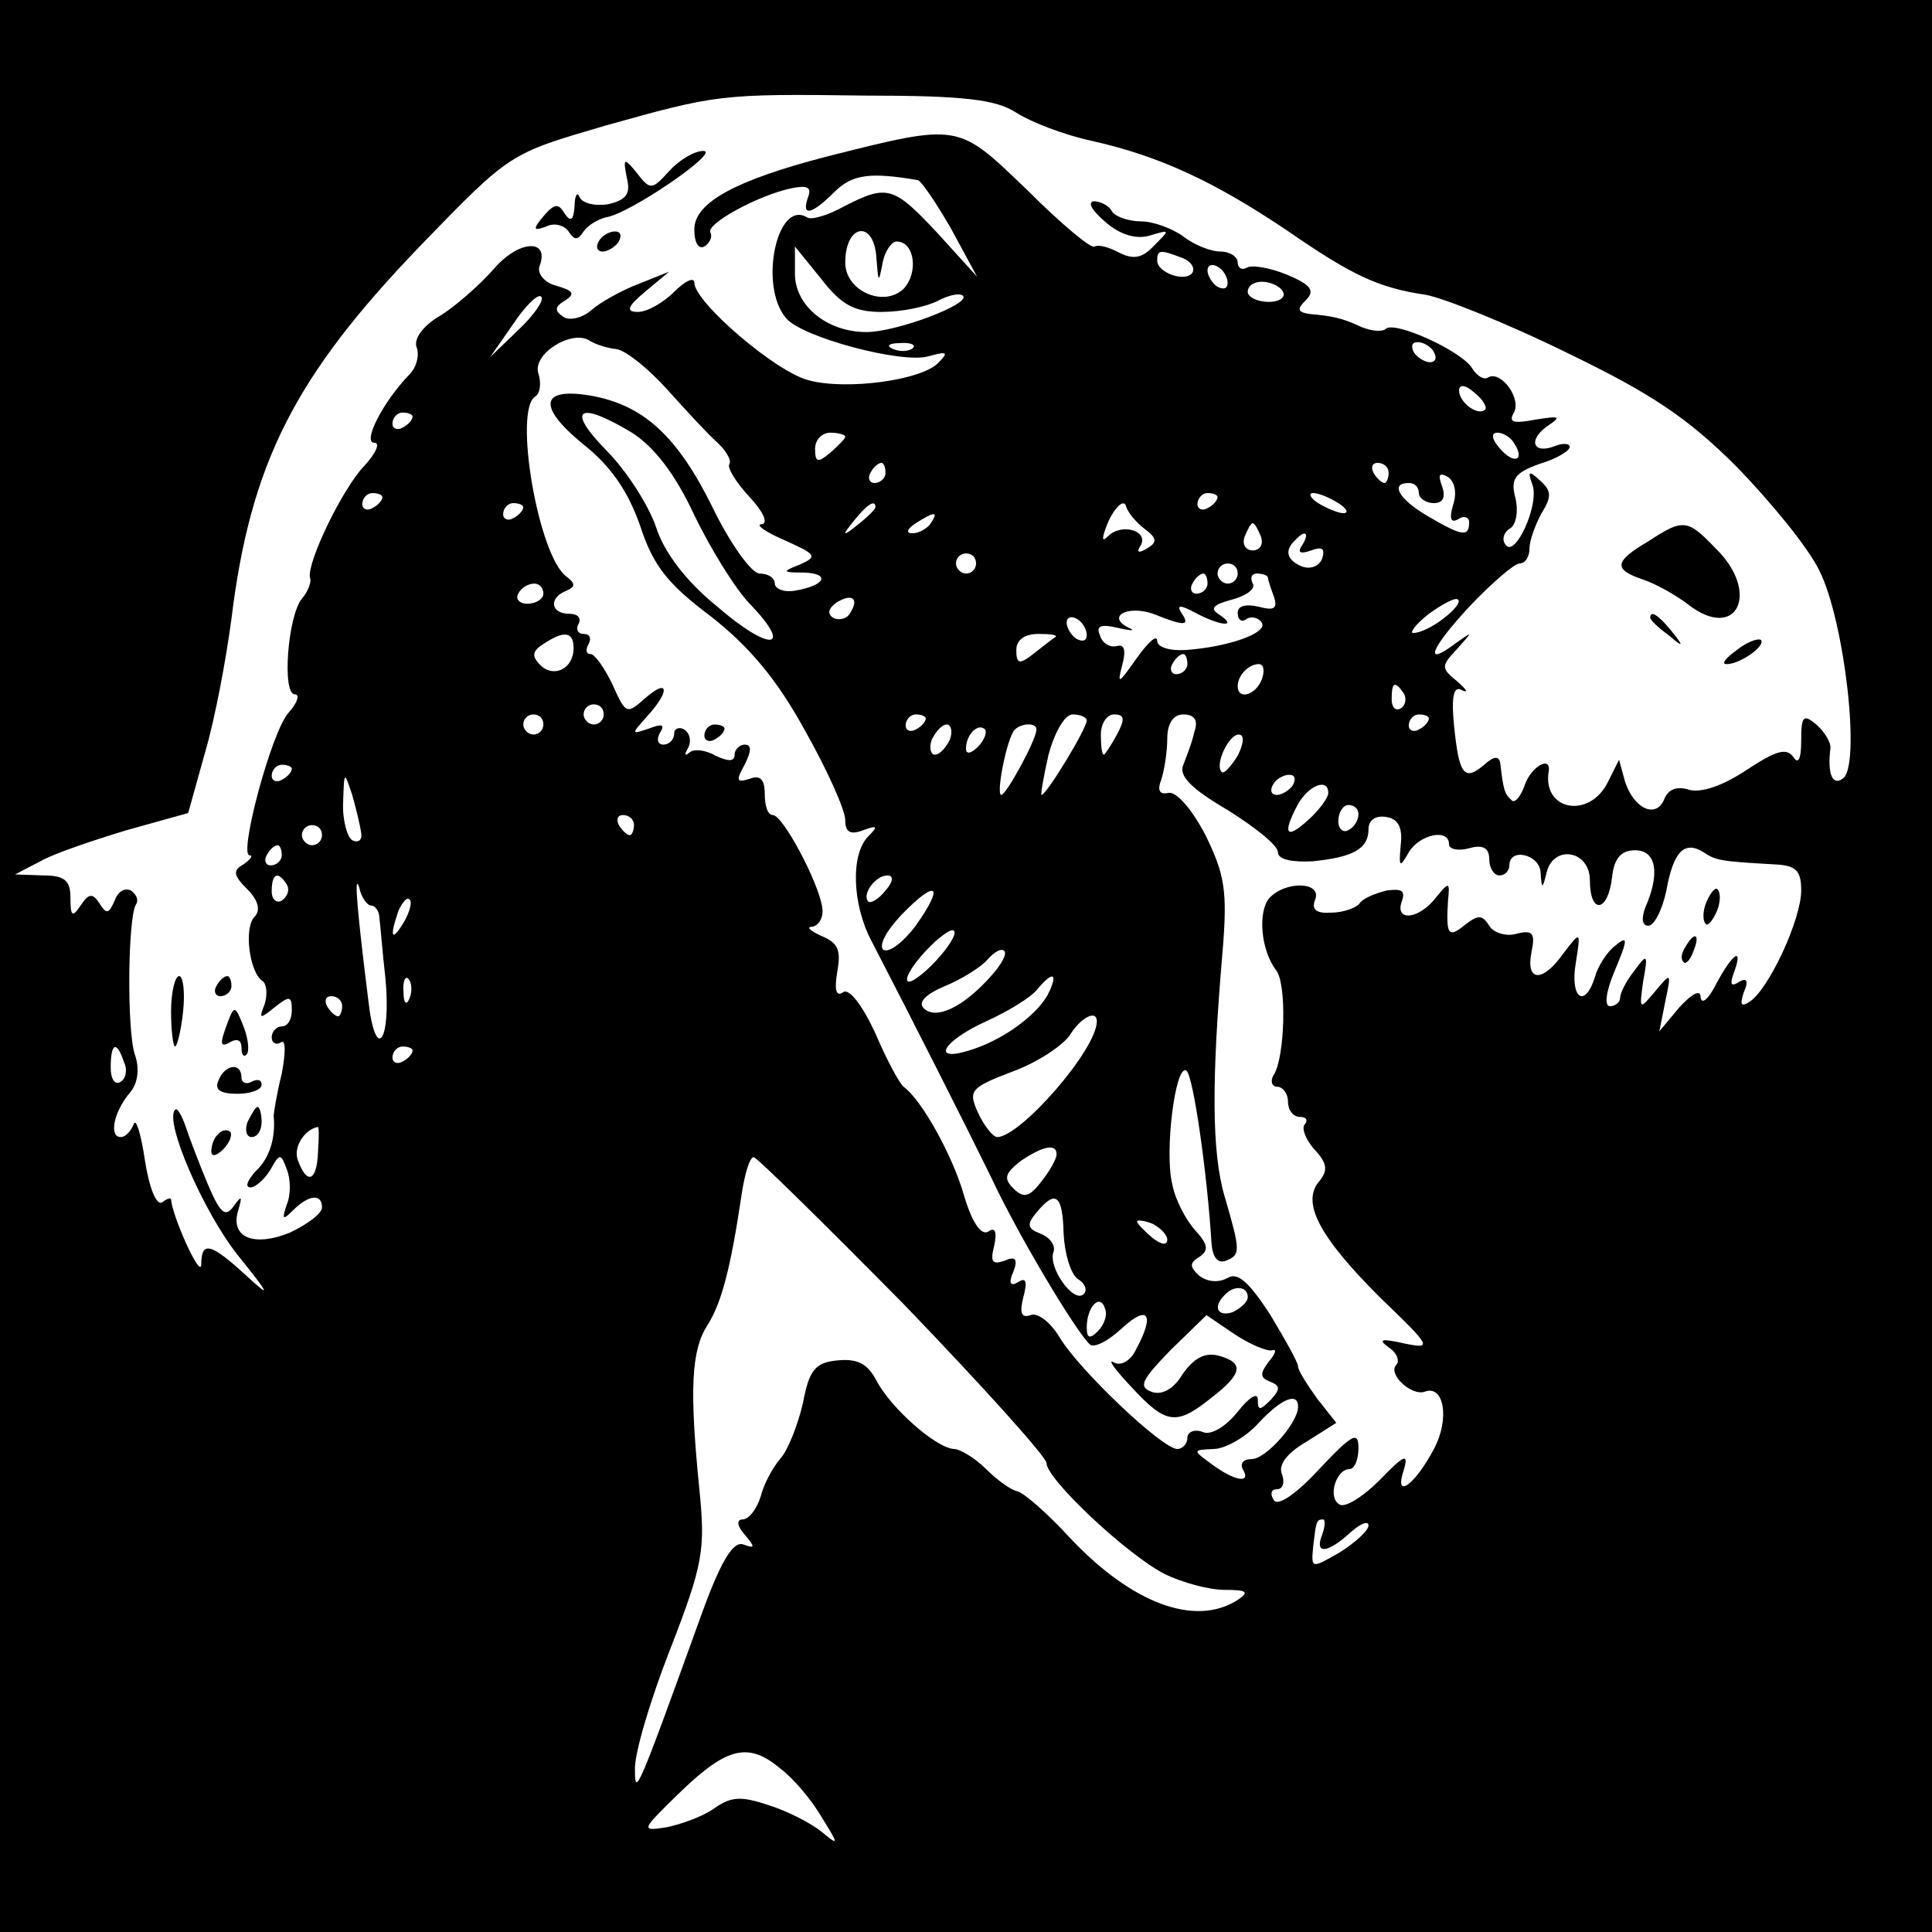 <?xml version="1.0" standalone="no"?>
<!DOCTYPE svg PUBLIC "-//W3C//DTD SVG 20010904//EN"
 "http://www.w3.org/TR/2001/REC-SVG-20010904/DTD/svg10.dtd">
<svg version="1.0" xmlns="http://www.w3.org/2000/svg"
 width="192pt" height="192pt" viewBox="0 0 192 192"
 preserveAspectRatio="xMidYMid meet">
<g transform="translate(0,192) scale(0.1,-0.1)"
fill="#000000" stroke="none">
<path d="M0 960 l0 -960 960 0 960 0 0 960 0 960 -960 0 -960 0 0 -960z m1010
848 c14 -9 47 -22 75 -28 67 -15 121 -40 194 -89 65 -45 91 -57 138 -64 17 -3
80 -28 139 -57 85 -41 121 -65 170 -114 33 -34 71 -80 82 -103 25 -49 42 -196
23 -207 -10 -7 -15 5 -12 30 1 6 -6 17 -14 24 -13 11 -15 8 -15 -16 0 -19 -3
-24 -8 -16 -7 9 -17 6 -46 -13 -24 -16 -45 -23 -57 -20 -12 4 -21 1 -25 -9 -8
-20 -30 -10 -39 17 l-6 22 -11 -22 c-18 -37 -65 -29 -59 10 3 17 -18 5 -24
-14 -4 -11 -10 -18 -13 -14 -7 6 -8 11 -11 36 -1 8 -6 8 -16 -1 -20 -17 -25
-10 -30 39 -3 30 0 40 8 35 7 -3 4 1 -5 9 -16 13 -16 15 0 32 16 18 16 18 -1
6 -33 -25 -26 -6 14 37 22 23 44 42 49 42 6 0 10 7 10 15 0 8 6 24 12 35 10
16 10 22 -1 32 -12 11 -13 10 -8 -4 7 -20 -18 -74 -27 -59 -4 5 -1 13 5 16 6
4 8 18 5 30 -5 19 -1 25 24 34 17 5 30 13 30 17 0 3 -6 4 -14 1 -22 -9 -28 5
-9 19 15 10 14 11 -11 7 -21 -4 -27 -3 -22 6 9 14 -12 43 -25 36 -4 -3 -11 1
-16 9 -10 17 -78 48 -86 39 -4 -3 -14 -2 -24 2 -19 9 -29 11 -52 13 -12 2 -12
5 -3 14 9 9 5 15 -19 25 -17 7 -35 10 -40 7 -5 -3 -9 0 -9 5 0 6 -8 11 -17 11
-10 0 -27 7 -37 15 -11 8 -30 15 -42 15 -13 0 -26 5 -29 10 -3 6 -12 10 -18
10 -7 -1 -1 -10 12 -21 15 -13 31 -17 44 -13 20 6 20 6 4 -10 -12 -13 -21 -14
-35 -7 -11 6 -21 8 -24 6 -3 -3 -33 22 -67 56 -70 67 -66 67 -201 33 -88 -23
-130 -45 -130 -72 0 -13 4 -20 10 -17 6 4 8 10 6 14 -5 8 47 37 81 44 15 3 20
1 16 -9 -7 -20 4 -17 26 5 18 18 36 20 83 12 3 0 18 -22 33 -48 l26 -48 -39
43 c-44 47 -50 49 -93 27 -16 -9 -33 -14 -37 -11 -30 18 -48 -68 -21 -100 15
-19 116 -46 142 -38 18 5 20 4 10 -6 -16 -18 -92 -28 -129 -18 -33 8 -114 78
-114 97 0 6 -9 2 -20 -9 -11 -11 -27 -20 -36 -20 -12 0 -11 5 7 20 l24 20 -30
-12 c-16 -6 -38 -18 -47 -26 -9 -8 -22 -11 -28 -7 -9 6 -9 10 1 16 11 7 9 10
-8 15 -12 3 -19 12 -17 19 11 28 -20 27 -45 -2 -14 -16 -39 -38 -54 -47 -17
-10 -26 -23 -23 -31 3 -8 0 -20 -7 -27 -27 -28 -47 -68 -35 -68 6 0 2 -10 -10
-23 -22 -23 -57 -96 -54 -111 2 -4 -2 -14 -8 -21 -14 -17 -20 -95 -7 -95 5 0
3 -8 -6 -18 -17 -18 -50 -142 -39 -142 4 0 1 -4 -6 -9 -11 -6 -10 -11 4 -25
11 -11 13 -21 7 -27 -11 -11 -5 -56 8 -64 4 -3 5 -13 2 -23 -6 -15 -5 -15 10
-3 15 12 17 11 17 -3 0 -9 -4 -16 -10 -16 -5 0 -10 -5 -10 -11 0 -5 4 -8 9 -5
5 4 5 -10 1 -31 -5 -20 -8 -39 -8 -42 2 -22 -4 -42 -18 -55 -8 -9 -11 -16 -5
-16 5 0 14 8 20 18 9 16 10 16 16 0 4 -10 4 -26 0 -35 -5 -15 -4 -16 6 -6 16
16 29 17 29 3 0 -6 -15 -17 -32 -25 -37 -15 -60 -4 -51 23 4 14 3 14 -5 3 -8
-11 -13 -7 -25 21 -8 19 -18 45 -22 57 -4 12 -9 21 -11 18 -11 -11 28 -101 62
-144 33 -41 34 -44 8 -20 -35 32 -44 34 -44 10 -1 -14 -29 49 -30 65 0 2 -4 1
-9 -3 -6 -3 -13 16 -17 42 -4 27 -9 42 -11 36 -3 -7 -8 -13 -13 -13 -12 0 -7
25 9 44 8 9 10 24 5 38 -8 24 -7 135 1 149 3 4 1 10 -5 14 -6 3 -13 -1 -16
-10 -6 -13 -8 -14 -15 -3 -7 11 -11 10 -19 -2 -8 -12 -10 -11 -10 8 0 17 -6
22 -27 22 l-28 1 25 13 c14 8 53 21 86 31 l61 17 17 61 c10 34 21 94 26 132
19 155 63 241 187 370 91 94 89 92 184 120 111 31 114 32 259 30 99 0 130 -4
150 -17z m-139 -145 c2 -24 2 -25 6 -5 2 12 9 22 14 22 18 0 22 -31 7 -47 -20
-19 -58 -2 -58 26 0 39 29 43 31 4z m5 -53 c20 0 44 5 56 11 11 6 22 8 25 5 8
-8 -66 -36 -96 -36 -39 0 -71 26 -71 58 l0 27 26 -32 c20 -26 33 -33 60 -33z
m298 54 c9 -3 14 -10 11 -15 -7 -10 -35 0 -35 12 0 11 3 11 24 3z m46 -25 c0
-6 -4 -7 -10 -4 -5 3 -10 11 -10 16 0 6 5 7 10 4 6 -3 10 -11 10 -16z m55 -9
c3 -5 -3 -10 -14 -10 -12 0 -21 5 -21 10 0 6 6 10 14 10 8 0 18 -4 21 -10z
m-760 -38 l-28 -27 23 33 c12 18 25 31 28 27 3 -3 -7 -18 -23 -33z m98 -19
c10 -2 32 -20 50 -40 18 -20 40 -44 49 -52 9 -8 15 -18 13 -22 -3 -3 6 -18 20
-33 13 -14 19 -26 12 -27 -7 0 4 -8 23 -16 31 -14 33 -16 15 -24 -18 -7 -18
-8 4 -8 27 -1 21 -13 -9 -18 -11 -2 -20 2 -20 7 0 6 -7 10 -15 10 -8 0 -29 29
-47 66 -35 71 -69 102 -122 111 -49 8 -52 -11 -7 -48 28 -22 45 -47 57 -81 13
-40 27 -58 71 -91 38 -30 65 -62 93 -113 22 -39 40 -79 40 -89 0 -12 5 -15 18
-10 14 5 15 4 5 -6 -18 -18 -16 -68 3 -104 43 -83 95 -186 119 -235 26 -56 84
-153 98 -166 4 -4 18 3 32 16 26 24 33 14 14 -21 -5 -11 -15 -17 -22 -13 -7 4
1 -7 17 -24 35 -38 45 -39 80 -11 31 24 33 35 6 42 -13 3 -24 -3 -35 -19 -9
-15 -21 -21 -31 -17 -13 5 -9 12 19 41 l36 35 28 -19 c15 -10 32 -17 37 -16 5
2 4 -3 -3 -11 -9 -12 -9 -16 1 -20 10 -4 11 -7 1 -18 -11 -11 -13 -11 -13 0 0
8 -9 2 -20 -12 -12 -15 -27 -24 -35 -20 -8 3 -15 0 -15 -6 0 -6 -5 -11 -10
-11 -15 0 -98 79 -117 111 -9 15 -22 25 -29 22 -9 -3 -11 2 -7 18 4 15 3 20
-5 15 -8 -5 -10 -1 -5 10 5 13 2 16 -9 11 -12 -4 -14 -1 -10 15 3 14 1 19 -6
14 -7 -4 -16 9 -24 36 -11 39 -42 95 -60 108 -4 3 -17 27 -28 53 -13 28 -26
45 -32 41 -7 -5 -9 2 -6 20 4 22 1 29 -16 36 -11 5 -15 9 -9 9 7 1 12 10 10
20 -4 25 -39 91 -49 91 -5 0 -8 9 -8 21 0 15 -5 19 -15 15 -13 -4 -14 -2 -5
14 7 14 7 20 0 20 -5 0 -10 -5 -10 -10 0 -7 -6 -7 -19 -1 -10 6 -22 7 -26 3
-5 -4 -5 -2 -1 5 3 6 2 14 -4 18 -5 3 -10 1 -10 -4 0 -6 -5 -11 -11 -11 -5 0
-7 5 -3 12 5 8 2 9 -11 4 -18 -6 -18 -6 -2 12 23 25 22 39 -2 18 -18 -16 -19
-16 -32 13 -8 17 -18 31 -22 31 -5 0 -5 5 -2 10 3 6 1 10 -5 10 -6 0 -8 5 -5
10 3 6 -1 10 -9 10 -19 0 -21 16 -3 23 9 4 9 7 0 14 -28 20 -53 166 -31 179 5
3 6 14 3 23 -6 19 32 43 50 33 6 -4 18 -8 28 -9z m294 1 c-3 -3 -12 -4 -19 -1
-8 3 -5 6 6 6 11 1 17 -2 13 -5z m518 -4 c3 -5 2 -10 -4 -10 -5 0 -13 5 -16
10 -3 6 -2 10 4 10 5 0 13 -4 16 -10z m51 -57 c-7 -7 -26 7 -26 19 0 6 6 6 15
-2 9 -7 13 -15 11 -17z m-1066 -7 c0 -3 -4 -8 -10 -11 -5 -3 -10 -1 -10 4 0 6
5 11 10 11 6 0 10 -2 10 -4z m218 -16 c22 -14 43 -41 62 -82 16 -33 41 -74 56
-89 43 -45 19 -47 -33 -2 -31 25 -53 54 -61 79 -7 21 -29 56 -50 77 -40 41
-27 49 26 17z m212 -4 c0 -2 -7 -9 -15 -16 -12 -10 -15 -10 -15 4 0 9 7 16 15
16 8 0 15 -2 15 -4z m665 -7 c11 -17 -1 -21 -15 -4 -8 9 -8 15 -2 15 6 0 14
-5 17 -11z m-625 -29 c0 -5 -5 -10 -11 -10 -5 0 -7 5 -4 10 3 6 8 10 11 10 2
0 4 -4 4 -10z m500 0 c0 -5 -2 -10 -4 -10 -3 0 -8 5 -11 10 -3 6 -1 10 4 10 6
0 11 -4 11 -10z m64 -32 c-4 -14 -2 -18 5 -14 6 4 11 2 11 -3 0 -15 -7 -14
-41 6 -29 17 -38 33 -19 33 6 0 10 -4 10 -10 0 -5 7 -10 15 -10 9 0 12 6 8 17
-4 11 -3 14 6 9 7 -5 9 -16 5 -28z m-1064 8 c0 -3 -4 -8 -10 -11 -5 -3 -10 -1
-10 4 0 6 5 11 10 11 6 0 10 -2 10 -4z m758 -32 c12 -9 12 -13 2 -19 -8 -5
-11 -4 -7 2 10 15 -18 24 -32 10 -7 -7 -6 -1 1 16 7 14 15 21 17 14 2 -7 11
-17 19 -23z m72 32 c0 -3 -4 -8 -10 -11 -5 -3 -10 -1 -10 4 0 6 5 11 10 11 6
0 10 -2 10 -4z m120 -6 c8 -5 11 -10 5 -10 -5 0 -17 5 -25 10 -8 5 -10 10 -5
10 6 0 17 -5 25 -10z m-810 -4 c0 -3 -4 -8 -10 -11 -5 -3 -10 -1 -10 4 0 6 5
11 10 11 6 0 10 -2 10 -4z m350 0 c0 -2 -8 -10 -17 -17 -16 -13 -17 -12 -4 4
13 16 21 21 21 13z m55 -16 c-3 -5 -12 -10 -18 -10 -7 0 -6 4 3 10 19 12 23
12 15 0z m328 -13 c3 -8 -1 -14 -8 -14 -7 0 -11 6 -8 14 3 7 6 13 8 13 2 0 5
-6 8 -13z m41 -9 c-5 -7 -2 -9 9 -5 11 4 14 2 11 -8 -3 -8 -12 -11 -20 -8 -15
6 -18 16 -7 26 10 11 15 8 7 -5z m-324 -18 c0 -5 -4 -10 -10 -10 -5 0 -10 5
-10 10 0 6 5 10 10 10 6 0 10 -4 10 -10z m260 -10 c0 -5 -4 -10 -10 -10 -5 0
-10 5 -10 10 0 6 5 10 10 10 6 0 10 -4 10 -10z m-30 -10 c0 -5 -5 -10 -11 -10
-5 0 -7 5 -4 10 3 6 8 10 11 10 2 0 4 -4 4 -10z m60 6 c0 -2 3 -11 6 -19 4
-12 0 -14 -15 -10 -13 3 -21 1 -21 -6 0 -7 4 -10 9 -6 5 3 12 1 15 -4 6 -10
-33 -24 -76 -27 -16 -1 -28 3 -28 9 0 7 -9 -1 -21 -18 -17 -24 -19 -26 -14 -7
4 15 3 22 -5 20 -7 -2 -15 3 -17 11 -4 9 1 11 18 7 13 -3 18 -3 11 0 -23 11
-2 23 24 14 32 -13 37 -12 28 1 -5 8 -1 8 14 0 24 -13 43 -15 24 -2 -10 6 -7
10 12 15 15 4 24 11 21 16 -3 6 -1 10 4 10 6 0 11 -2 11 -4z m-720 -16 c0 -5
-7 -10 -16 -10 -8 0 -12 5 -9 10 3 6 10 10 16 10 5 0 9 -4 9 -10z m305 -19
c-3 -6 -11 -8 -17 -5 -6 4 -5 9 3 15 16 10 23 4 14 -10z m589 -6 c-10 -8 -23
-14 -29 -14 -5 -1 1 8 15 19 14 10 27 17 29 14 3 -2 -4 -11 -15 -19z m-354
-16 c0 -6 -4 -7 -10 -4 -5 3 -10 11 -10 16 0 6 5 7 10 4 6 -3 10 -11 10 -16z
m-510 -13 c0 -21 -20 -30 -33 -17 -9 9 -8 14 3 21 21 14 30 12 30 -4z m479 11
c-2 -1 -12 -9 -21 -16 -15 -12 -18 -11 -18 3 0 10 8 16 22 16 12 0 19 -1 17
-3z m131 -27 c0 -5 -5 -10 -11 -10 -5 0 -7 5 -4 10 3 6 8 10 11 10 2 0 4 -4 4
-10z m74 -15 c-6 -16 -24 -21 -24 -7 0 11 11 22 21 22 5 0 6 -7 3 -15z m141
-14 c3 -5 2 -12 -3 -15 -5 -3 -9 1 -9 9 0 17 3 19 12 6z m-795 -21 c0 -5 -4
-10 -10 -10 -5 0 -10 5 -10 10 0 6 5 10 10 10 6 0 10 -4 10 -10z m-60 -10 c0
-5 -4 -10 -10 -10 -5 0 -10 5 -10 10 0 6 5 10 10 10 6 0 10 -4 10 -10z m380 6
c0 -3 -4 -8 -10 -11 -5 -3 -10 -1 -10 4 0 6 5 11 10 11 6 0 10 -2 10 -4z m160
-2 c0 -8 -40 -74 -45 -74 -1 0 2 18 7 40 6 22 16 40 24 40 8 0 14 -3 14 -6z
m30 -14 c-6 -11 -12 -20 -13 -20 -2 0 -3 9 -3 20 0 11 6 20 13 20 11 0 11 -5
3 -20z m77 3 c-2 -10 -8 -25 -11 -33 -5 -11 8 -24 44 -45 27 -17 50 -35 50
-42 0 -7 13 -10 34 -9 40 4 56 12 56 32 0 9 7 14 18 12 12 -2 16 -11 14 -28
-2 -22 -1 -23 8 -7 11 18 40 24 40 8 0 -5 9 -7 20 -4 14 4 20 0 20 -11 0 -9 5
-16 10 -16 6 0 10 5 10 10 0 18 30 11 31 -7 1 -17 2 -17 6 0 7 28 43 22 43 -8
0 -34 18 -32 22 3 2 19 9 27 23 27 21 0 25 -23 10 -57 -4 -11 -3 -18 3 -18 6
0 14 16 18 35 7 39 18 50 37 38 12 -8 16 -9 70 -12 22 -1 27 -6 27 -26 0 -29
-33 -100 -52 -111 -8 -5 -9 -2 -5 10 5 11 3 15 -5 10 -8 -5 -9 -2 -5 9 10 27
-1 20 -17 -10 -8 -16 -15 -22 -16 -14 0 8 -8 4 -21 -10 l-20 -24 6 30 c6 29 6
29 -10 10 -16 -19 -16 -19 -12 10 5 27 4 28 -9 10 -8 -10 -14 -22 -14 -27 0
-4 -5 -8 -10 -8 -6 0 -4 15 5 36 13 31 13 35 0 24 -8 -6 -17 -20 -20 -31 -10
-32 -25 -21 -19 14 5 32 5 32 -12 10 -21 -30 -38 -29 -32 1 4 19 1 22 -15 18
-10 -3 -23 1 -27 8 -7 11 -11 11 -24 1 -17 -14 -19 -10 -17 24 2 19 1 19 -12
3 -17 -22 -41 -24 -34 -4 4 11 0 13 -15 11 -12 -3 -24 -8 -27 -13 -3 -4 -16
-9 -28 -9 -15 -1 -20 3 -16 13 7 18 -30 19 -46 1 -11 -14 -8 -51 7 -71 11 -13
9 -86 -2 -104 -4 -6 -2 -12 3 -12 6 0 11 -7 11 -15 0 -8 5 -15 12 -15 6 0 8
-3 5 -7 -4 -3 0 -15 9 -25 13 -14 14 -21 5 -32 -18 -21 0 -55 60 -115 52 -50
53 -52 24 -46 -22 5 -26 4 -15 -4 8 -5 11 -13 8 -17 -10 -9 15 -32 28 -27 19
7 25 -27 9 -57 -19 -36 -40 -51 -30 -21 5 17 1 16 -24 -10 -17 -17 -35 -28
-40 -24 -12 7 -3 35 10 35 5 0 9 9 9 21 0 17 -6 14 -39 -21 -23 -25 -41 -37
-45 -31 -4 6 -3 11 3 11 6 0 8 7 5 15 -4 9 5 21 24 32 l30 19 -19 24 c-10 14
-19 28 -19 32 0 4 -13 27 -28 52 -21 32 -32 42 -42 36 -9 -5 -20 -4 -28 2 -10
9 -10 13 0 19 9 6 9 12 -4 26 -9 10 -20 30 -23 46 -8 32 3 120 14 113 7 -5 21
-105 25 -172 1 -13 6 -20 14 -17 15 6 15 9 -1 64 -13 44 -13 116 -2 244 5 60
2 76 -17 115 -13 25 -29 44 -37 42 -9 -2 -11 3 -7 13 3 9 6 28 6 41 0 15 6 24
16 24 11 0 15 -6 11 -17z m233 13 c0 -3 -4 -8 -10 -11 -5 -3 -10 -1 -10 4 0 6
5 11 10 11 6 0 10 -2 10 -4z m-476 -21 c-4 -8 -10 -15 -15 -15 -4 0 -6 7 -3
15 4 8 10 15 15 15 4 0 6 -7 3 -15z m28 -7 c-7 -7 -12 -8 -12 -2 0 14 12 26
19 19 2 -3 -1 -11 -7 -17z m58 17 c0 -10 -30 -65 -35 -65 -5 0 4 49 12 63 5 8
23 10 23 2z m200 -26 c-7 -11 -14 -19 -16 -16 -7 7 7 37 17 37 6 0 5 -9 -1
-21z m-940 -13 c0 -3 -4 -8 -10 -11 -5 -3 -10 -1 -10 4 0 6 5 11 10 11 6 0 10
-2 10 -4z m69 -64 c1 -7 -3 -10 -9 -7 -5 3 -10 21 -9 38 1 31 1 31 9 7 4 -14
8 -31 9 -38z m926 48 c-3 -5 -11 -10 -16 -10 -6 0 -7 5 -4 10 3 6 11 10 16 10
6 0 7 -4 4 -10z m35 -8 c0 -5 -9 -17 -20 -27 -22 -20 -26 -14 -10 16 11 19 30
26 30 11z m30 -21 c0 -6 -4 -13 -10 -16 -5 -3 -10 1 -10 9 0 9 5 16 10 16 6 0
10 -4 10 -9z m-720 -11 c0 -5 -2 -10 -4 -10 -3 0 -8 5 -11 10 -3 6 -1 10 4 10
6 0 11 -4 11 -10z m-310 -10 c0 -5 -4 -10 -10 -10 -5 0 -10 5 -10 10 0 6 5 10
10 10 6 0 10 -4 10 -10z m-40 -20 c0 -5 -5 -10 -11 -10 -5 0 -7 5 -4 10 3 6 8
10 11 10 2 0 4 -4 4 -10z m5 -29 c3 -5 1 -12 -5 -16 -5 -3 -10 1 -10 9 0 18 6
21 15 7z m84 -21 c4 0 8 -6 8 -12 1 -7 3 -34 6 -60 6 -64 -10 -85 -17 -22 -10
80 -15 130 -9 112 2 -10 8 -18 12 -18z m511 15 c-7 -9 -15 -13 -17 -11 -7 7 7
26 19 26 6 0 6 -6 -2 -15z m30 -35 c-12 -16 -26 -27 -32 -24 -5 4 2 18 18 35
35 36 43 30 14 -11z m-509 3 c-12 -20 -14 -14 -5 12 4 9 9 14 11 11 3 -2 0
-13 -6 -23z m529 -38 c-13 -14 -26 -23 -28 -20 -3 3 5 16 18 30 13 14 26 23
28 20 3 -3 -5 -16 -18 -30z m54 -16 c-27 -30 -54 -43 -66 -31 -6 6 2 14 21 22
17 7 36 19 42 26 7 8 14 12 17 9 3 -3 -3 -14 -14 -26z m-577 -21 c-3 -8 -6 -5
-6 6 -1 11 2 17 5 13 3 -3 4 -12 1 -19z m634 3 c-12 -21 -45 -45 -78 -55 -39
-12 -25 10 17 29 22 10 45 24 51 32 16 19 21 16 10 -6z m-701 -11 c0 -5 -2
-10 -4 -10 -3 0 -8 5 -11 10 -3 6 -1 10 4 10 6 0 11 -4 11 -10z m750 -15 c0
-28 -76 -115 -99 -115 -4 0 -13 11 -19 24 -10 22 -8 25 34 41 25 9 50 26 57
36 11 18 27 26 27 14z m-967 -40 c4 -8 2 -17 -3 -20 -6 -4 -10 3 -10 14 0 25
6 27 13 6z m287 11 c0 -3 -4 -8 -10 -11 -5 -3 -10 -1 -10 4 0 6 5 11 10 11 6
0 10 -2 10 -4z m-94 -101 c-1 -29 -11 -33 -20 -8 -5 13 7 31 20 33 1 0 1 -11
0 -25z m734 -2 c0 -5 -7 -17 -15 -27 -12 -16 -18 -17 -28 -7 -10 10 -8 15 7
27 22 15 36 18 36 7z m-152 -149 c78 -81 142 -152 142 -158 0 -16 80 -91 117
-110 18 -9 45 -16 60 -16 22 0 25 -2 13 -10 -42 -27 -105 -4 -167 62 -22 24
-45 44 -52 46 -6 1 -20 11 -31 22 -11 11 -26 20 -32 20 -18 1 -63 41 -77 68
-9 17 -19 22 -39 20 -22 -2 -28 -10 -34 -42 -5 -22 -15 -47 -22 -55 -8 -9 -17
-26 -20 -38 -4 -13 -12 -23 -18 -23 -6 0 -6 -6 2 -15 11 -13 10 -14 -1 -10
-10 4 -22 -15 -41 -67 -65 -180 -67 -184 -67 -157 -1 15 15 69 35 120 33 85
35 99 29 159 -10 100 -8 138 8 163 14 22 23 56 34 130 3 20 8 37 12 37 3 0 70
-66 149 -146z m159 70 c1 -20 7 -40 14 -45 7 -4 10 -11 6 -15 -10 -10 -36 27
-30 42 2 6 -3 14 -13 18 -13 5 -14 9 -4 21 19 23 26 18 27 -21z m103 -6 c0 -6
-6 -5 -15 2 -8 7 -15 14 -15 16 0 2 7 1 15 -2 8 -4 15 -11 15 -16z m80 -57 c0
-5 -7 -11 -15 -15 -15 -5 -20 5 -8 17 9 10 23 9 23 -2z m-149 -34 c-8 -8 -11
-7 -11 4 0 20 13 34 18 19 3 -7 -1 -17 -7 -23z m199 -75 c0 -16 -32 -52 -46
-52 -8 0 -12 -4 -9 -10 9 -15 -8 -12 -31 5 -19 14 -19 14 2 15 11 0 31 11 44
25 23 25 40 32 40 17z m24 -127 c-8 -20 5 -19 28 2 10 9 18 12 18 7 0 -5 -13
-17 -29 -27 -28 -16 -28 -16 -26 6 3 25 3 27 10 27 2 0 2 -7 -1 -15z m-538
-233 c12 -9 30 -30 40 -47 18 -29 18 -30 0 -15 -10 8 -33 20 -52 26 -27 9 -37
9 -54 -3 -11 -8 -33 -16 -48 -19 -26 -4 -25 -3 15 36 46 44 67 49 99 22z"/>
<path d="M665 1750 c-17 -19 -19 -19 -32 -2 -13 16 -14 15 -10 -5 4 -16 -1
-22 -19 -26 -13 -2 -25 1 -28 7 -2 6 -5 2 -5 -9 -1 -14 -4 -16 -10 -7 -6 10
-10 10 -21 -3 -11 -13 -10 -15 3 -10 8 4 18 1 22 -5 6 -9 9 -9 15 0 4 6 14 12
22 14 23 3 115 66 97 66 -9 0 -24 -9 -34 -20z"/>
<path d="M595 1680 c-3 -5 -2 -10 4 -10 5 0 13 5 16 10 3 6 2 10 -4 10 -5 0
-13 -4 -16 -10z"/>
<path d="M1638 1382 c-34 -20 -35 -28 -5 -38 12 -4 32 -15 45 -25 48 -37 72
12 27 56 -28 29 -32 30 -67 7z"/>
<path d="M1640 1306 c0 -2 8 -10 18 -17 15 -13 16 -12 3 4 -13 16 -21 21 -21
13z"/>
<path d="M1726 1274 c-11 -8 -16 -14 -10 -14 13 0 39 18 34 24 -3 2 -14 -2
-24 -10z"/>
<path d="M170 915 c0 -19 2 -35 4 -35 2 0 6 16 8 35 2 19 0 35 -4 35 -4 0 -8
-16 -8 -35z"/>
<path d="M215 940 c-3 -5 -1 -10 4 -10 6 0 11 5 11 10 0 6 -2 10 -4 10 -3 0
-8 -4 -11 -10z"/>
<path d="M227 906 c-9 -24 -9 -28 3 -21 6 3 10 1 10 -6 0 -7 2 -10 5 -7 3 3 2
15 -3 28 -8 20 -9 21 -15 6z"/>
<path d="M217 846 c-4 -9 2 -13 19 -13 13 0 24 4 24 9 0 5 -4 6 -10 3 -5 -3
-10 -1 -10 4 0 16 -17 13 -23 -3z"/>
<path d="M246 805 c-3 -8 -1 -15 4 -15 6 0 10 7 10 15 0 8 -2 15 -4 15 -2 0
-6 -7 -10 -15z"/>
<path d="M217 793 c-4 -3 -7 -11 -7 -17 0 -6 5 -5 12 2 6 6 9 14 7 17 -3 3 -9
2 -12 -2z"/>
<path d="M700 1189 c0 -5 5 -7 10 -4 6 3 10 8 10 11 0 2 -4 4 -10 4 -5 0 -10
-5 -10 -11z"/>
<path d="M1696 1024 c-4 -9 -4 -19 -1 -22 2 -3 7 3 11 12 4 9 4 19 1 22 -2 3
-7 -3 -11 -12z"/>
<path d="M1675 979 c-4 -6 -5 -12 -2 -15 2 -3 7 2 10 11 7 17 1 20 -8 4z"/>
</g>
</svg>
